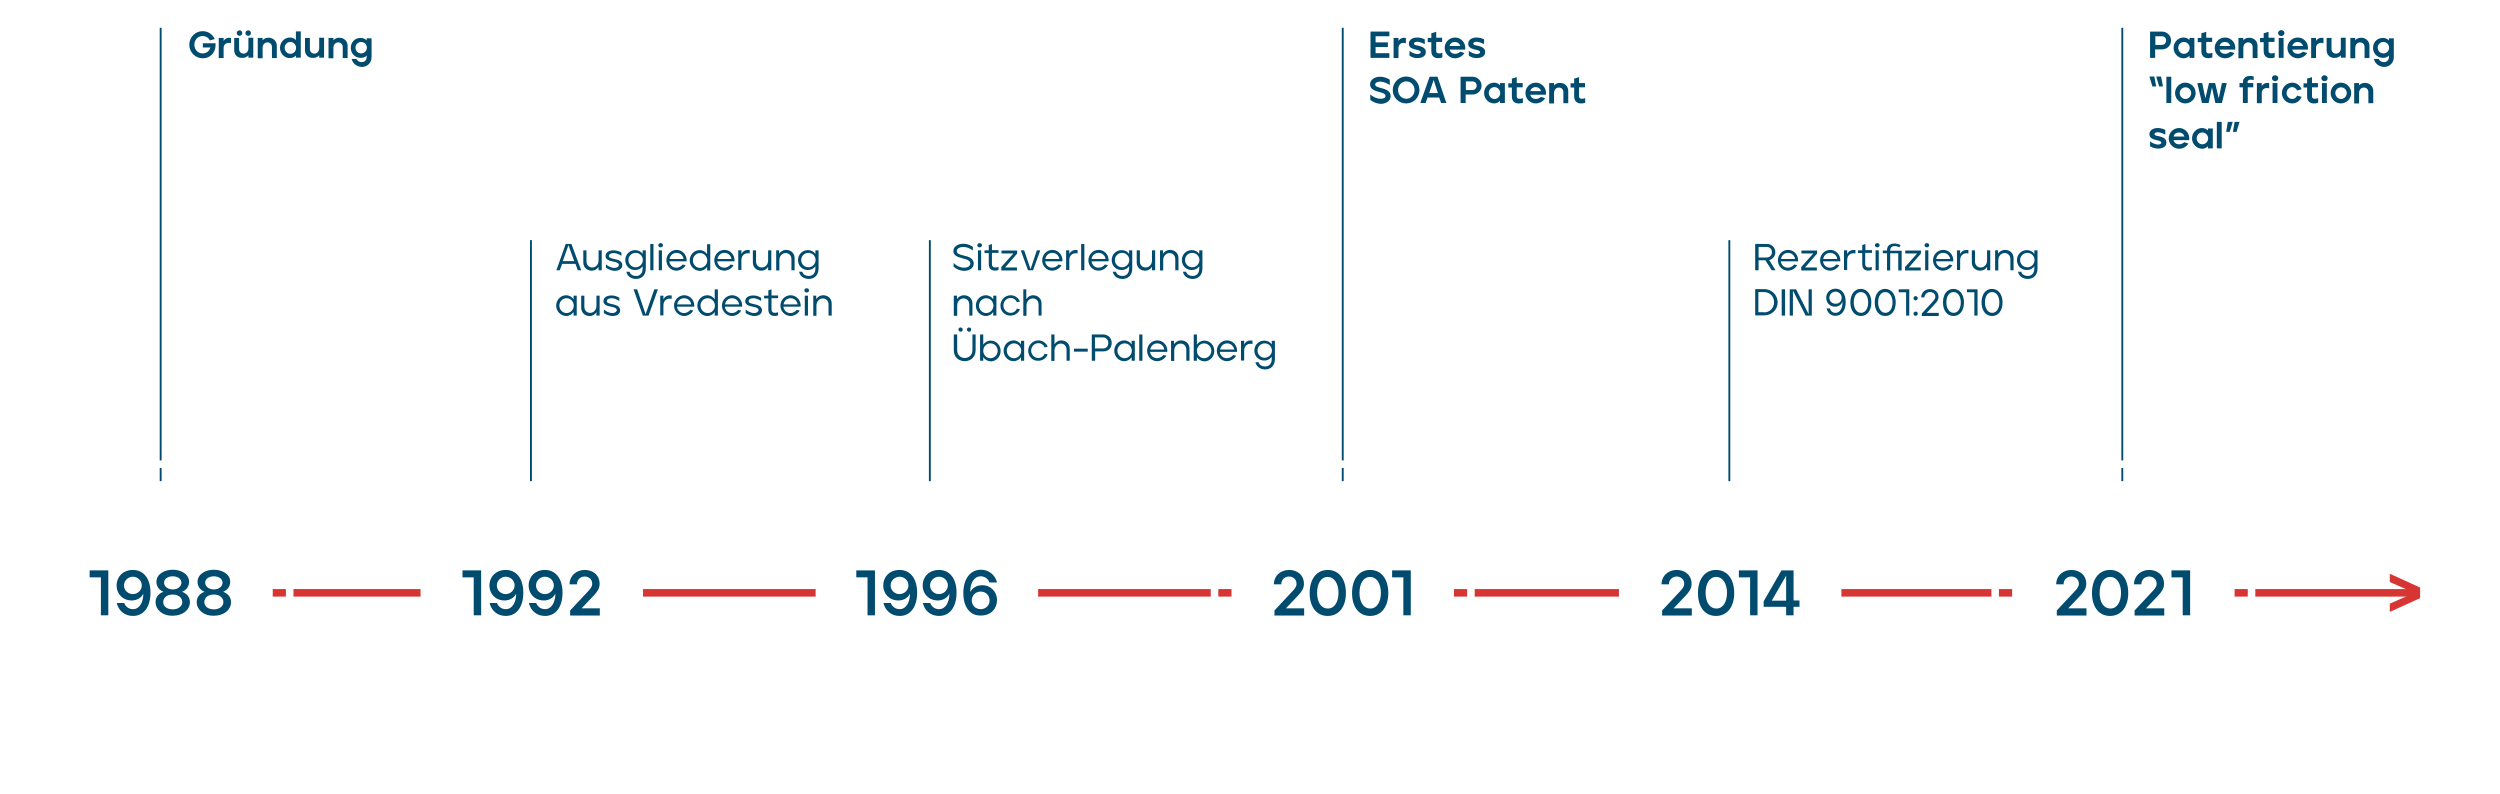 <svg xmlns="http://www.w3.org/2000/svg" xmlns:xlink="http://www.w3.org/1999/xlink" id="Ebene_1" viewBox="0 0 1179.5 374.4" style="enable-background:new 0 0 1179.5 374.4;"><style>.st0{fill:none;stroke:#D73534;stroke-width:3.556;}.st1{fill:#D73534;}.st2{fill:none;stroke:#004B6E;stroke-width:0.889;}.st3{enable-background:new ;}.st4{fill:#004B6E;}.st5{fill:#FFFFFF;}.st6{filter:url(#Adobe_OpacityMaskFilter);}.st7{mask:url(#SVGID_00000135670838287655278830000009315572720838340542_);}.st8{opacity:0.31;clip-path:url(#SVGID_00000062904760022911052860000013488699799906663830_);fill:#1D1D1B;enable-background:new ;}.st9{filter:url(#Adobe_OpacityMaskFilter_00000029013766981353667430000008419882917322820776_);}.st10{mask:url(#SVGID_00000082342770817003457350000008196662511461178533_);}.st11{opacity:0.31;clip-path:url(#SVGID_00000114040256721174735670000011672674295509043122_);fill:#1D1D1B;enable-background:new ;}.st12{filter:url(#Adobe_OpacityMaskFilter_00000023973674429823949940000000240098497043419580_);}.st13{mask:url(#SVGID_00000055684186532391116020000006601983849452482466_);}.st14{opacity:0.31;clip-path:url(#SVGID_00000004520231852040513930000007616151074896394394_);fill:#1D1D1B;enable-background:new ;}.st15{fill:none;stroke:#FFFFFF;stroke-width:3.556;}.st16{filter:url(#Adobe_OpacityMaskFilter_00000009575561642909864020000012175674673443780534_);}.st17{mask:url(#SVGID_00000090973654169718079020000016430399500099382415_);}.st18{opacity:0.31;clip-path:url(#SVGID_00000036953676850895625240000017359221769845402796_);fill:#1D1D1B;enable-background:new ;}.st19{filter:url(#Adobe_OpacityMaskFilter_00000028288330673127462540000006892356684938600857_);}.st20{mask:url(#SVGID_00000163061973764811603000000016665623359258319548_);}.st21{opacity:0.31;clip-path:url(#SVGID_00000078725283266228782750000013083118643290720701_);fill:#1D1D1B;enable-background:new ;}</style><g><line class="st0" x1="53" y1="279.7" x2="1139.4" y2="279.7"></line><polygon class="st1" points="1127.5,288.7 1141.8,282.2 1141.8,277.2 1127.5,270.7 1127.5,274.6 1139.1,279.7 1127.5,284.8"></polygon><line class="st2" x1="1001.3" y1="284.7" x2="1001.3" y2="13.1"></line><line class="st2" x1="815.9" y1="279.5" x2="815.9" y2="113.3"></line><line class="st2" x1="633.5" y1="279.5" x2="633.5" y2="13.1"></line><line class="st2" x1="75.8" y1="266.1" x2="75.8" y2="13.1"></line><line class="st2" x1="438.7" y1="297.9" x2="438.7" y2="113.3"></line><g class="st3"><path class="st4" d="M89.3 21.1c0-3.5 2.8-6.4 6.3-6.4 2.6.0 4.7 1.5 5.7 3.7L99 19.1c-.6-1.3-1.9-2.1-3.4-2.1-2.3.0-3.9 1.8-3.9 4.1s1.7 4.1 3.9 4.1c1.7.0 3.1-1 3.7-2.8h-3.6v-2h6v.9c0 3.6-2.6 6.2-6 6.2C92.1 27.5 89.3 24.6 89.3 21.1z"></path></g><g class="st3"><path class="st4" d="M103.2 17.9h2.3v1.4c.6-1 1.7-1.7 3.5-1.4v2.5c-1.8-.6-3.5.3-3.5 2.2v4.8h-2.3V17.9z"></path></g><g class="st3"><path class="st4" d="M110.5 23.7v-5.8h2.3v5.2c0 1.4 1 2.2 2.1 2.2 1.4.0 2.3-1.1 2.3-2.6v-4.9h2.3v9.4h-2.3v-1.1c-.6.7-1.5 1.2-2.8 1.2C112.4 27.5 110.5 26.1 110.5 23.7zm1.2-8.1c0-.7.6-1.3 1.3-1.3s1.3.6 1.3 1.3-.6 1.3-1.3 1.3S111.7 16.3 111.7 15.6zM115.8 15.6c0-.7.6-1.3 1.3-1.3s1.3.6 1.3 1.3-.6 1.3-1.3 1.3C116.3 16.9 115.8 16.3 115.8 15.6z"></path></g><g class="st3"><path class="st4" d="M121.6 17.9h2.3V19c.6-.7 1.5-1.2 2.8-1.2 2 0 3.9 1.4 3.9 3.8v5.8h-2.3v-5.2c0-1.4-1-2.2-2.1-2.2-1.4.0-2.3 1.1-2.3 2.6v4.9h-2.3V17.9z"></path></g><g class="st3"><path class="st4" d="M132.1 22.6c0-2.7 2.1-4.9 4.7-4.9 1.2.0 2.2.5 2.8 1.2v-4.1h2.3v12.4h-2.3v-1c-.7.7-1.6 1.2-2.8 1.2C134.2 27.5 132.1 25.2 132.1 22.6zM139.7 22.6c0-1.5-1.2-2.8-2.7-2.8-1.6.0-2.7 1.3-2.7 2.8s1.2 2.8 2.7 2.8C138.5 25.4 139.7 24.1 139.7 22.6z"></path></g><g class="st3"><path class="st4" d="M143.9 23.7v-5.8h2.3v5.2c0 1.4 1 2.2 2.1 2.2 1.4.0 2.3-1.1 2.3-2.6v-4.9h2.3v9.4h-2.3v-1.1c-.6.7-1.5 1.2-2.8 1.2C145.8 27.5 143.9 26.1 143.9 23.7z"></path></g><g class="st3"><path class="st4" d="M155 17.9h2.3V19c.6-.7 1.5-1.2 2.8-1.2 2 0 3.9 1.4 3.9 3.8v5.8h-2.3v-5.2c0-1.4-1-2.2-2.1-2.2-1.4.0-2.3 1.1-2.3 2.6v4.9H155V17.9z"></path></g><g class="st3"><path class="st4" d="M165.9 27.8h2.3c.4 1.1 1.5 1.5 2.4 1.5 1.4.0 2.4-.8 2.4-2.5v-.6c-.6.7-1.6 1.1-2.8 1.1-2.7.0-4.7-2.1-4.7-4.7.0-2.7 2-4.8 4.7-4.7 1.2.0 2.2.5 2.8 1.2v-1h2.3v8.8c0 2.9-2.1 4.7-4.7 4.7C168.6 31.4 166.5 30.3 165.9 27.8zM173.1 22.5c0-1.5-1.2-2.7-2.7-2.7s-2.7 1.2-2.7 2.7 1.2 2.7 2.7 2.7S173.1 24 173.1 22.5z"></path></g><line class="st2" x1="250.5" y1="297.9" x2="250.5" y2="113.3"></line><g><g><g><g><defs><rect id="SVGID_1_" x="189" y="217.7" width="137.8" height="137.8"></rect></defs><clipPath id="SVGID_00000116194402910476173870000001762870645467749773_"><use xlink:href="#SVGID_1_" style="overflow:visible;"></use></clipPath></g></g></g><path class="st5" d="M250.9 332c29 0 52.5-23.5 52.5-52.5S279.9 227 250.9 227s-52.5 23.5-52.5 52.5S221.9 332 250.9 332"></path></g><g class="st3"><path class="st4" d="M223.5 272.4h-5.3v-3.3h8.8v21.2h-3.5V272.4z"></path></g><g class="st3"><path class="st4" d="M231 284.5h3.5c.5 1.5 2 2.9 4.1 2.9 3.3.0 4.7-3.4 4.9-6.5.0-.4.0-.6.0-.8-.7 1.7-2.8 3.2-5.4 3.2-4.4.0-7.2-3.2-7.2-7.1s2.9-7.3 7.7-7.3c5 0 8.3 4 8.3 10.7s-3.1 11-8.3 11C234.7 290.6 231.8 288.1 231 284.5zM242.8 276.2c0-2.4-2-4.1-4.2-4.1s-4.2 1.8-4.2 4.1c0 2.4 2 4.1 4.2 4.1S242.8 278.5 242.8 276.2z"></path><path class="st4" d="M249.5 284.5h3.5c.5 1.5 2 2.9 4.1 2.9 3.3.0 4.7-3.4 4.9-6.5.0-.4.0-.6.0-.8-.7 1.7-2.8 3.2-5.4 3.2-4.4.0-7.2-3.2-7.2-7.1s2.9-7.3 7.7-7.3c5 0 8.3 4 8.3 10.7s-3.1 11-8.3 11C253.2 290.6 250.4 288.1 249.5 284.5zM261.3 276.2c0-2.4-2-4.1-4.2-4.1s-4.2 1.8-4.2 4.1c0 2.4 2 4.1 4.2 4.1S261.3 278.5 261.3 276.2z"></path></g><g class="st3"><path class="st4" d="M269.1 287.9l8.6-9.2c.8-.9 1.7-1.9 1.7-3.2.1-2-1.5-3.5-3.5-3.5-2.2.0-3.7 1.6-3.7 3.7h-3.5c.1-4.4 3.5-6.8 7.2-6.8 3.6.0 7 2.2 7 6.6.0 2-1 3.6-2.7 5.4l-5.8 6.1h8.6v3.4h-14v-2.5z"></path></g><g class="st3"><path class="st4" d="M266.9 115.1h2.7l4.6 12.4h-1.6l-1.1-3h-6.3l-1.1 3h-1.6L266.9 115.1zM270.9 123.2l-2.7-7.5-2.7 7.5H270.9z"></path></g><g class="st3"><path class="st4" d="M275.2 123.8v-5.7h1.5v5.2c0 1.9 1.3 2.9 2.7 2.9 1.7.0 3-1.4 3-3.3v-4.8h1.5v9.4h-1.5v-1.6c-.6 1-1.7 1.8-3.3 1.8C277.1 127.7 275.2 126.3 275.2 123.8z"></path></g><g class="st3"><path class="st4" d="M285.9 126.3v-1.6c.8.8 2.5 1.7 4 1.7 1.2.0 2.1-.6 2.1-1.4.0-.7-.8-1.3-2.7-1.6-2.3-.4-3.6-1.1-3.6-2.6.0-1.8 1.7-2.7 3.8-2.7 1.5.0 2.8.5 3.7 1.1v1.5c-1.4-.9-2.6-1.3-3.7-1.3-1.2.0-2.2.5-2.2 1.4s1.2 1.1 3 1.5c2.4.5 3.3 1.5 3.3 2.8.0 1.9-1.8 2.7-3.7 2.7C288.5 127.7 287 127.1 285.9 126.3z"></path></g><g class="st3"><path class="st4" d="M295.5 128.2h1.5c.4 1.5 1.9 2 3.1 2 1.5.0 3.1-.9 3.1-3.5v-1.1c-.7 1.1-2 1.8-3.5 1.8-2.7.0-4.7-2-4.7-4.7s2.1-4.7 4.7-4.7c1.5.0 2.8.7 3.5 1.8v-1.7h1.5v8.5c0 3.6-2.3 5-4.6 5C298.1 131.6 296 130.6 295.5 128.2zM303.3 122.7c0-1.9-1.5-3.4-3.4-3.4s-3.4 1.5-3.4 3.4c0 2 1.6 3.4 3.4 3.4C301.7 126.1 303.3 124.6 303.3 122.7z"></path><path class="st4" d="M306.8 115.1h1.5v12.4h-1.5V115.1z"></path></g><g class="st3"><path class="st4" d="M310.6 115.7c0-.6.5-1 1.1-1s1.1.4 1.1 1-.5 1-1.1 1C311 116.7 310.6 116.3 310.6 115.7zM310.8 118.1h1.5v9.4h-1.5V118.1z"></path></g><g class="st3"><path class="st4" d="M314.4 122.8c0-2.7 2.2-4.9 4.8-4.9 2.4.0 4.4 1.8 4.7 4.2.1.4.1.9.0 1.2h-8.1c.2 1.8 1.6 3 3.3 3 1.2.0 2.3-.6 3-1.5l1.4.3c-.8 1.5-2.6 2.6-4.4 2.6C316.5 127.7 314.4 125.5 314.4 122.8zM319.2 119.3c-1.8.0-3.1 1.3-3.3 2.9h6.6C322.3 120.6 321 119.3 319.2 119.3z"></path></g><g class="st3"><path class="st4" d="M325.4 122.9c0-2.7 2.1-4.9 4.7-4.9 1.5.0 2.8.8 3.5 1.9v-4.7h1.5v12.4h-1.5v-1.7c-.7 1.1-2 1.9-3.5 1.9C327.5 127.7 325.4 125.5 325.4 122.9zM333.7 122.9c0-1.9-1.5-3.5-3.4-3.5s-3.4 1.5-3.4 3.5c0 1.9 1.5 3.5 3.4 3.5C332.2 126.3 333.7 124.8 333.7 122.9z"></path></g><g class="st3"><path class="st4" d="M337 122.8c0-2.7 2.2-4.9 4.8-4.9 2.4.0 4.4 1.8 4.7 4.2.1.4.1.9.0 1.2h-8.1c.2 1.8 1.6 3 3.3 3 1.2.0 2.3-.6 3-1.5l1.4.3c-.8 1.5-2.6 2.6-4.4 2.6C339.1 127.7 337 125.5 337 122.8zM341.8 119.3c-1.8.0-3.1 1.3-3.3 2.9h6.6C344.9 120.6 343.6 119.3 341.8 119.3z"></path></g><g class="st3"><path class="st4" d="M348.3 118.1h1.5v1.8c.6-1.4 1.9-2.2 3.9-1.9v1.6c-2.1-.5-3.9.7-3.9 3.1v4.7h-1.5V118.1z"></path></g><g class="st3"><path class="st4" d="M355.2 123.8v-5.7h1.5v5.2c0 1.9 1.3 2.9 2.7 2.9 1.7.0 3-1.4 3-3.3v-4.8h1.5v9.4h-1.5v-1.6c-.6 1-1.7 1.8-3.3 1.8C357.1 127.7 355.2 126.3 355.2 123.8z"></path></g><g class="st3"><path class="st4" d="M366.1 118.1h1.5v1.6c.6-.9 1.7-1.8 3.3-1.8 2.1.0 4 1.4 4 3.9v5.7h-1.5v-5.2c0-1.9-1.3-2.9-2.7-2.9-1.7.0-3 1.4-3 3.4v4.8h-1.5v-9.5z"></path></g><g class="st3"><path class="st4" d="M377 128.2h1.5c.4 1.5 1.9 2 3.1 2 1.5.0 3.1-.9 3.1-3.5v-1.1c-.7 1.1-2 1.8-3.5 1.8-2.7.0-4.7-2-4.7-4.7s2.1-4.7 4.7-4.7c1.5.0 2.8.7 3.5 1.8v-1.7h1.5v8.5c0 3.6-2.3 5-4.6 5C379.6 131.6 377.5 130.6 377 128.2zM384.8 122.7c0-1.9-1.5-3.4-3.4-3.4s-3.4 1.5-3.4 3.4c0 2 1.6 3.4 3.4 3.4C383.2 126.1 384.8 124.6 384.8 122.7z"></path></g><g class="st3"><path class="st4" d="M262.4 144.2c0-2.7 2.1-4.9 4.7-4.9 1.5.0 2.8.8 3.5 1.9v-1.7h1.5v9.4h-1.5v-1.7c-.7 1.1-2 1.9-3.5 1.9C264.5 149 262.4 146.8 262.4 144.2zM270.7 144.2c0-1.9-1.5-3.5-3.4-3.5s-3.4 1.6-3.4 3.5 1.5 3.5 3.4 3.5S270.7 146.1 270.7 144.2z"></path></g><g class="st3"><path class="st4" d="M274.2 145.2v-5.7h1.5v5.2c0 1.9 1.3 2.9 2.7 2.9 1.7.0 3-1.4 3-3.3v-4.8h1.5v9.4h-1.5v-1.6c-.6 1-1.7 1.8-3.3 1.8C276.1 149.1 274.2 147.6 274.2 145.2z"></path></g><g class="st3"><path class="st4" d="M284.9 147.7V146c.8.8 2.5 1.7 4 1.7 1.2.0 2.1-.6 2.1-1.4.0-.7-.8-1.3-2.7-1.6-2.3-.4-3.6-1.1-3.6-2.6.0-1.8 1.7-2.7 3.8-2.7 1.5.0 2.8.5 3.7 1.1v1.5c-1.4-.9-2.6-1.3-3.7-1.3-1.2.0-2.2.5-2.2 1.4s1.2 1.1 3 1.5c2.4.5 3.3 1.5 3.3 2.8.0 1.9-1.8 2.7-3.7 2.7C287.5 149 286 148.5 284.9 147.7z"></path></g><g class="st3"><path class="st4" d="M298.9 136.5h1.7l4 11.8 4.1-11.8h1.7l-4.4 12.4h-2.7L298.9 136.5z"></path><path class="st4" d="M311.5 139.5h1.5v1.8c.6-1.4 1.9-2.2 3.9-1.9v1.6c-2.1-.5-3.9.7-3.9 3.1v4.7h-1.5V139.5z"></path></g><g class="st3"><path class="st4" d="M318 144.2c0-2.7 2.2-4.9 4.8-4.9 2.4.0 4.4 1.8 4.7 4.2.1.4.1.9.0 1.2h-8.1c.2 1.8 1.6 3 3.3 3 1.2.0 2.3-.6 3-1.5l1.4.3c-.8 1.5-2.6 2.6-4.4 2.6C320.1 149 318 146.8 318 144.2zM322.8 140.7c-1.8.0-3.1 1.3-3.3 2.9h6.6C325.9 142 324.6 140.7 322.8 140.7z"></path></g><g class="st3"><path class="st4" d="M329 144.2c0-2.7 2.1-4.9 4.7-4.9 1.5.0 2.8.8 3.5 1.9v-4.7h1.5v12.4h-1.5v-1.7c-.7 1.1-2 1.9-3.5 1.9C331.1 149.1 329 146.8 329 144.2zM337.3 144.2c0-1.9-1.5-3.5-3.4-3.5s-3.4 1.5-3.4 3.5c0 1.9 1.5 3.5 3.4 3.5S337.3 146.1 337.3 144.2z"></path></g><g class="st3"><path class="st4" d="M340.6 144.2c0-2.7 2.2-4.9 4.8-4.9 2.4.0 4.4 1.8 4.7 4.2.1.4.1.9.0 1.2H342c.2 1.8 1.6 3 3.3 3 1.2.0 2.3-.6 3-1.5l1.4.3c-.8 1.5-2.6 2.6-4.4 2.6C342.7 149 340.6 146.8 340.6 144.2zM345.4 140.7c-1.8.0-3.1 1.3-3.3 2.9h6.6C348.5 142 347.2 140.7 345.4 140.7z"></path></g><g class="st3"><path class="st4" d="M351.8 147.7V146c.8.8 2.5 1.7 4 1.7 1.2.0 2.1-.6 2.1-1.4.0-.7-.8-1.3-2.7-1.6-2.3-.4-3.6-1.1-3.6-2.6.0-1.8 1.7-2.7 3.8-2.7 1.5.0 2.8.5 3.7 1.1v1.5c-1.4-.9-2.6-1.3-3.7-1.3-1.2.0-2.2.5-2.2 1.4s1.2 1.1 3 1.5c2.4.5 3.3 1.5 3.3 2.8.0 1.9-1.8 2.7-3.7 2.7C354.4 149 352.9 148.5 351.8 147.7z"></path></g><g class="st3"><path class="st4" d="M362.5 146v-5.2h-2v-1.3h2V137l1.5-.5v2.9h3.1v1.3H364v5.2c0 1.5 1 2.1 3.1 1.4v1.5C364.3 149.6 362.5 148.6 362.5 146z"></path></g><g class="st3"><path class="st4" d="M368.2 144.2c0-2.7 2.2-4.9 4.8-4.9 2.4.0 4.4 1.8 4.7 4.2.1.4.1.9.0 1.2h-8.1c.2 1.8 1.6 3 3.3 3 1.2.0 2.3-.6 3-1.5l1.4.3c-.8 1.5-2.6 2.6-4.4 2.6C370.3 149 368.2 146.8 368.2 144.2zM373 140.7c-1.8.0-3.1 1.3-3.3 2.9h6.6C376.1 142 374.8 140.7 373 140.7z"></path></g><g class="st3"><path class="st4" d="M379.5 137c0-.6.5-1 1.1-1s1.1.4 1.1 1-.5 1-1.1 1C379.9 138 379.5 137.6 379.5 137zM379.7 139.5h1.5v9.4h-1.5V139.5z"></path></g><g class="st3"><path class="st4" d="M383.6 139.5h1.5v1.6c.6-.9 1.7-1.8 3.3-1.8 2.1.0 4 1.4 4 3.9v5.7h-1.5v-5.2c0-1.9-1.3-2.9-2.7-2.9-1.7.0-3 1.4-3 3.4v4.8h-1.5v-9.5z"></path></g><g><defs><filter id="Adobe_OpacityMaskFilter" x="375.4" y="217.7" width="137.8" height="137.8"></filter></defs><mask maskUnits="userSpaceOnUse" x="375.4" y="217.7" width="137.8" height="137.8" id="SVGID_00000135670838287655278830000009315572720838340542_"><g class="st6"><g><g><defs><rect id="SVGID_00000121274999744680773520000005104996728764390841_" x="363.9" y="208.1" width="161.3" height="151.7"></rect></defs><clipPath id="SVGID_00000103230940148643624100000013136980725303751867_"><use xlink:href="#SVGID_00000121274999744680773520000005104996728764390841_" style="overflow:visible;"></use></clipPath><g></g></g></g></g></mask><g class="st7"><g><g><defs><rect id="SVGID_00000073699336439157479050000015880203503060966307_" x="375.4" y="217.7" width="137.8" height="137.8"></rect></defs><clipPath id="SVGID_00000141456715725159981980000013603663108471297178_"><use xlink:href="#SVGID_00000073699336439157479050000015880203503060966307_" style="overflow:visible;"></use></clipPath><rect x="375.4" y="217.7" style="opacity:0.31;clip-path:url(#SVGID_00000141456715725159981980000013603663108471297178_);fill:#1D1D1B;enable-background:new ;" width="137.8" height="137.8"></rect></g></g></g><path class="st5" d="M437.3 332c29 0 52.5-23.5 52.5-52.5S466.3 227 437.3 227s-52.5 23.5-52.5 52.5S408.3 332 437.3 332"></path></g><g class="st3"><path class="st4" d="M409.4 272.4H404v-3.3h8.8v21.2h-3.5V272.4z"></path></g><g class="st3"><path class="st4" d="M416.8 284.5h3.5c.5 1.5 2 2.9 4.1 2.9 3.3.0 4.7-3.4 4.9-6.5.0-.4.0-.6.0-.8-.7 1.7-2.8 3.2-5.4 3.2-4.4.0-7.2-3.2-7.2-7.1s2.9-7.3 7.7-7.3c5 0 8.3 4 8.3 10.7s-3.1 11-8.3 11C420.5 290.6 417.7 288.1 416.8 284.5zM428.6 276.2c0-2.4-2-4.1-4.2-4.1s-4.2 1.8-4.2 4.1c0 2.4 2 4.1 4.2 4.1S428.6 278.5 428.6 276.2z"></path><path class="st4" d="M435.4 284.5h3.5c.5 1.5 2 2.9 4.1 2.9 3.3.0 4.7-3.4 4.9-6.5.0-.4.0-.6.0-.8-.7 1.7-2.8 3.2-5.4 3.2-4.4.0-7.2-3.2-7.2-7.1s2.9-7.3 7.7-7.3c5 0 8.3 4 8.3 10.7s-3.1 11-8.3 11C439.1 290.6 436.2 288.1 435.4 284.5zM447.2 276.2c0-2.4-2-4.1-4.2-4.1s-4.2 1.8-4.2 4.1c0 2.4 2 4.1 4.2 4.1S447.2 278.5 447.2 276.2z"></path></g><g class="st3"><path class="st4" d="M454.5 279.8c0-6.7 3.3-11 8.3-11 3.7.0 6.7 2.4 7.6 6h-3.6c-.5-1.5-2-2.9-4.1-2.9-3.2.0-4.9 3.4-4.9 6.6.0.4.0.8.0.8.8-1.7 2.8-3.2 5.6-3.2 4.2.0 7 3.3 7 7 0 3.9-2.7 7.3-7.6 7.3C457.9 290.6 454.5 286.7 454.5 279.8zm12.4 3.5c0-2.4-1.8-4.2-4.2-4.2s-4.2 1.8-4.2 4.2 1.8 4.1 4.2 4.1C465 287.4 466.9 285.7 466.9 283.3z"></path></g><g class="st3"><path class="st4" d="M449.9 125.8v-1.7c1.5 1.4 3.2 2.2 4.9 2.2 1.5.0 3-.6 3-2 0-1.1-1-1.8-3.6-2.4-2.9-.7-4.4-1.6-4.4-3.4.0-2.3 2.3-3.5 4.7-3.5 2.2.0 3.7.9 4.5 1.5v1.7c-1.2-1-2.9-1.7-4.5-1.7-1.5.0-3.1.7-3.1 2s1.7 1.7 3.8 2.2c3.2.7 4.1 2 4.2 3.6.0 2.4-2.3 3.5-4.6 3.5C452.8 127.7 451.2 127 449.9 125.8z"></path></g><g class="st3"><path class="st4" d="M461.1 115.7c0-.6.5-1 1.1-1s1.1.4 1.1 1-.5 1-1.1 1C461.5 116.7 461.1 116.3 461.1 115.7zM461.4 118.1h1.5v9.4h-1.5V118.1z"></path><path class="st4" d="M466.5 124.6v-5.2h-2v-1.3h2v-2.5l1.5-.5v2.9h3.1v1.3H468v5.2c0 1.5 1 2.1 3.1 1.4v1.5C468.2 128.2 466.5 127.2 466.5 124.6z"></path><path class="st4" d="M478.1 119.6h-5.6v-1.4h7.4v1.4l-5.7 6.6h5.6v1.4h-7.4V126L478.1 119.6z"></path></g><g class="st3"><path class="st4" d="M481.6 118.1h1.6l3 8.9 3-8.9h1.6l-3.4 9.4H485L481.6 118.1z"></path></g><g class="st3"><path class="st4" d="M491.7 122.8c0-2.7 2.2-4.9 4.8-4.9 2.4.0 4.4 1.8 4.7 4.2.1.4.1.9.0 1.2h-8.1c.2 1.8 1.6 3 3.3 3 1.2.0 2.3-.6 3-1.5l1.4.3c-.8 1.5-2.6 2.6-4.4 2.6C493.8 127.7 491.7 125.5 491.7 122.8zM496.5 119.3c-1.8.0-3.1 1.3-3.3 2.9h6.6C499.6 120.6 498.3 119.3 496.5 119.3z"></path></g><g class="st3"><path class="st4" d="M503 118.1h1.5v1.8c.6-1.4 1.9-2.2 3.9-1.9v1.6c-2.1-.5-3.9.7-3.9 3.1v4.7H503V118.1z"></path></g><g class="st3"><path class="st4" d="M510.1 115.1h1.5v12.4h-1.5V115.1z"></path></g><g class="st3"><path class="st4" d="M513.5 122.8c0-2.7 2.2-4.9 4.8-4.9 2.4.0 4.4 1.8 4.7 4.2.1.4.1.9.0 1.2h-8c.2 1.8 1.6 3 3.3 3 1.2.0 2.3-.6 3-1.5l1.4.3c-.8 1.5-2.6 2.6-4.4 2.6C515.6 127.7 513.5 125.5 513.5 122.8zM518.3 119.3c-1.8.0-3.1 1.3-3.3 2.9h6.6C521.4 120.6 520.1 119.3 518.3 119.3z"></path></g><g class="st3"><path class="st4" d="M525 128.2h1.5c.4 1.5 1.9 2 3.1 2 1.5.0 3.1-.9 3.1-3.5v-1.1c-.7 1.1-2 1.8-3.5 1.8-2.7.0-4.7-2-4.7-4.7s2.1-4.7 4.7-4.7c1.5.0 2.8.7 3.5 1.8v-1.7h1.5v8.5c0 3.6-2.3 5-4.6 5C527.6 131.6 525.5 130.6 525 128.2zM532.8 122.7c0-1.9-1.5-3.4-3.4-3.4s-3.4 1.5-3.4 3.4c0 2 1.6 3.4 3.4 3.4C531.2 126.1 532.8 124.6 532.8 122.7z"></path></g><g class="st3"><path class="st4" d="M536.3 123.8v-5.7h1.5v5.2c0 1.9 1.3 2.9 2.7 2.9 1.7.0 3-1.4 3-3.3v-4.8h1.5v9.4h-1.5v-1.6c-.6 1-1.7 1.8-3.3 1.8C538.2 127.7 536.3 126.3 536.3 123.8z"></path></g><g class="st3"><path class="st4" d="M547.2 118.1h1.5v1.6c.6-.9 1.7-1.8 3.3-1.8 2.1.0 4 1.4 4 3.9v5.7h-1.5v-5.2c0-1.9-1.3-2.9-2.7-2.9-1.7.0-3 1.4-3 3.4v4.8h-1.5v-9.5z"></path></g><g class="st3"><path class="st4" d="M558.1 128.2h1.5c.4 1.5 1.9 2 3.1 2 1.5.0 3.1-.9 3.1-3.5v-1.1c-.7 1.1-2 1.8-3.5 1.8-2.7.0-4.7-2-4.7-4.7s2.1-4.7 4.7-4.7c1.5.0 2.8.7 3.5 1.8v-1.7h1.5v8.5c0 3.6-2.3 5-4.6 5C560.7 131.6 558.6 130.6 558.1 128.2zM565.9 122.7c0-1.9-1.5-3.4-3.4-3.4s-3.4 1.5-3.4 3.4c0 2 1.6 3.4 3.4 3.4C564.3 126.1 565.9 124.6 565.9 122.7z"></path></g><g class="st3"><path class="st4" d="M450 139.5h1.5v1.6c.6-.9 1.7-1.8 3.3-1.8 2.1.0 4 1.4 4 3.9v5.7h-1.5v-5.2c0-1.9-1.3-2.9-2.7-2.9-1.7.0-3 1.4-3 3.4v4.8H450v-9.5z"></path></g><g class="st3"><path class="st4" d="M460.4 144.2c0-2.7 2.1-4.9 4.7-4.9 1.5.0 2.8.8 3.5 1.9v-1.7h1.5v9.4h-1.5v-1.7c-.7 1.1-2 1.9-3.5 1.9C462.5 149 460.4 146.8 460.4 144.2zM468.7 144.2c0-1.9-1.5-3.5-3.4-3.5s-3.4 1.6-3.4 3.5 1.5 3.5 3.4 3.5S468.7 146.1 468.7 144.2z"></path></g><g class="st3"><path class="st4" d="M472 144.2c0-2.7 2.2-4.9 4.8-4.9 2 0 3.7 1.2 4.4 3l-1.4.3c-.5-1.2-1.6-2-3-2-1.9.0-3.4 1.6-3.4 3.5s1.5 3.5 3.4 3.5c1.4.0 2.5-.8 3-2l1.4.3c-.7 1.8-2.4 3-4.4 3C474.1 149 472 146.8 472 144.2z"></path><path class="st4" d="M482.7 136.5h1.5v4.6c.6-.9 1.7-1.8 3.2-1.8 2.1.0 4 1.4 4 3.9v5.7H490v-5.2c0-1.9-1.3-2.9-2.7-2.9-1.7.0-3 1.4-3 3.4v4.8h-1.5V136.5z"></path></g><g class="st3"><path class="st4" d="M450 165.2v-7.4h1.6v7.4c0 2.5 1.8 3.7 3.6 3.7 1.7.0 3.6-1.2 3.6-3.7v-7.4h1.5v7.4c0 3.3-2.4 5.2-5.1 5.2C452.4 170.4 450 168.6 450 165.2zM452.2 155.5c0-.6.4-1 1-1s1 .4 1 1-.4 1-1 1c-.6.0-1-.5-1-1zm4 0c0-.6.4-1 1-1s1 .4 1 1-.4 1-1 1-1-.5-1-1z"></path></g><g class="st3"><path class="st4" d="M463.9 168.5v1.7h-1.5v-12.4h1.5v4.8c.7-1.1 2-1.9 3.5-1.9 2.7.0 4.7 2.2 4.7 4.9.0 2.6-2 4.9-4.7 4.9C465.9 170.4 464.6 169.6 463.9 168.5zM470.7 165.5c0-1.9-1.5-3.5-3.4-3.5s-3.4 1.6-3.4 3.5 1.5 3.5 3.4 3.5S470.7 167.4 470.7 165.5z"></path></g><g class="st3"><path class="st4" d="M473.5 165.5c0-2.7 2.1-4.9 4.7-4.9 1.5.0 2.8.8 3.5 1.9v-1.7h1.5v9.4h-1.5v-1.7c-.7 1.1-2 1.9-3.5 1.9C475.6 170.4 473.5 168.2 473.5 165.5zM481.8 165.5c0-1.9-1.5-3.5-3.4-3.5s-3.4 1.6-3.4 3.5 1.5 3.5 3.4 3.5S481.8 167.4 481.8 165.5z"></path></g><g class="st3"><path class="st4" d="M485.1 165.5c0-2.7 2.2-4.9 4.8-4.9 2 0 3.7 1.2 4.4 3l-1.4.3c-.5-1.2-1.6-2-3-2-1.9.0-3.4 1.6-3.4 3.5s1.5 3.5 3.4 3.5c1.4.0 2.5-.8 3-2l1.4.3c-.7 1.8-2.4 3-4.4 3C487.2 170.4 485.1 168.1 485.1 165.5z"></path></g><g class="st3"><path class="st4" d="M496 157.8h1.5v4.6c.6-.9 1.7-1.8 3.2-1.8 2.1.0 4 1.4 4 3.9v5.7h-1.5V165c0-1.9-1.3-2.9-2.7-2.9-1.7.0-3 1.4-3 3.4v4.8H496V157.8z"></path></g><g class="st3"><path class="st4" d="M506.7 164.5h6.5v1.4h-6.5V164.5z"></path></g><g class="st3"><path class="st4" d="M515.1 157.8h5.4c2.4.0 4 1.8 4 4 0 2.3-1.5 4-4 4h-3.8v4.4h-1.6V157.8zM520.4 164.4c1.7.0 2.5-1.2 2.5-2.6s-.9-2.6-2.5-2.6h-3.8v5.2H520.4z"></path></g><g class="st3"><path class="st4" d="M525.7 165.5c0-2.7 2.1-4.9 4.7-4.9 1.5.0 2.8.8 3.5 1.9v-1.7h1.5v9.4h-1.5v-1.7c-.7 1.1-2 1.9-3.5 1.9C527.8 170.4 525.7 168.2 525.7 165.5zM534 165.5c0-1.9-1.5-3.5-3.4-3.5s-3.4 1.6-3.4 3.5 1.5 3.5 3.4 3.5C532.4 169 534 167.4 534 165.5z"></path><path class="st4" d="M537.5 157.8h1.5v12.4h-1.5V157.8z"></path></g><g class="st3"><path class="st4" d="M541.2 165.5c0-2.7 2.2-4.9 4.8-4.9 2.4.0 4.4 1.8 4.7 4.2.1.4.1.9.0 1.2h-8.1c.2 1.8 1.6 3 3.3 3 1.2.0 2.3-.6 3-1.5l1.4.3c-.8 1.5-2.6 2.6-4.4 2.6C543.3 170.4 541.2 168.2 541.2 165.5zM546 162c-1.8.0-3.1 1.3-3.3 2.9h6.6C549.1 163.3 547.8 162 546 162z"></path></g><g class="st3"><path class="st4" d="M552.4 160.8h1.5v1.6c.6-.9 1.7-1.8 3.3-1.8 2.1.0 4 1.4 4 3.9v5.7h-1.5V165c0-1.9-1.3-2.9-2.7-2.9-1.7.0-3 1.4-3 3.4v4.8h-1.5v-9.5z"></path></g><g class="st3"><path class="st4" d="M564.7 168.5v1.7h-1.5v-12.4h1.5v4.8c.7-1.1 2-1.9 3.5-1.9 2.7.0 4.7 2.2 4.7 4.9.0 2.6-2 4.9-4.7 4.9C566.6 170.4 565.4 169.6 564.7 168.5zM571.5 165.5c0-1.9-1.5-3.5-3.4-3.5s-3.4 1.6-3.4 3.5 1.5 3.5 3.4 3.5S571.5 167.4 571.5 165.5z"></path><path class="st4" d="M574.1 165.5c0-2.7 2.2-4.9 4.8-4.9 2.4.0 4.4 1.8 4.7 4.2.1.4.1.9.0 1.2h-8.1c.2 1.8 1.6 3 3.3 3 1.2.0 2.3-.6 3-1.5l1.4.3c-.8 1.5-2.6 2.6-4.4 2.6C576.3 170.4 574.1 168.2 574.1 165.5zM579 162c-1.8.0-3.1 1.3-3.3 2.9h6.6C582 163.3 580.7 162 579 162z"></path></g><g class="st3"><path class="st4" d="M585.5 160.8h1.5v1.8c.6-1.4 1.9-2.2 3.9-1.9v1.6c-2.1-.5-3.9.7-3.9 3.1v4.7h-1.5V160.8z"></path></g><g class="st3"><path class="st4" d="M592.3 170.9h1.5c.4 1.5 1.9 2 3.1 2 1.5.0 3.1-.9 3.1-3.5v-1.1c-.7 1.1-2 1.8-3.5 1.8-2.7.0-4.7-2-4.7-4.7s2.1-4.7 4.7-4.7c1.5.0 2.8.7 3.5 1.8v-1.7h1.5v8.5c0 3.6-2.3 5-4.6 5C594.9 174.3 592.8 173.2 592.3 170.9zM600.1 165.4c0-1.9-1.5-3.4-3.4-3.4s-3.4 1.5-3.4 3.4c0 2 1.6 3.4 3.4 3.4C598.5 168.7 600.1 167.3 600.1 165.4z"></path></g><g class="st3"><path class="st4" d="M646.6 14.9h8.9v2.2H649V20h5.8v2.2H649v2.9h6.5v2.2h-8.9V14.9z"></path></g><g class="st3"><path class="st4" d="M657.5 17.9h2.3v1.4c.6-1 1.7-1.7 3.5-1.4v2.5c-1.8-.6-3.5.3-3.5 2.2v4.8h-2.3V17.9z"></path></g><g class="st3"><path class="st4" d="M665 26.3V24c.7.6 2.4 1.5 3.8 1.5.7.0 1.5-.3 1.5-.9s-.8-.9-2.3-1.2c-2.2-.5-3.3-1.2-3.3-2.8.0-1.8 1.7-2.9 3.9-2.9 1.4.0 2.7.4 3.6.9v2.2c-1.8-.9-2.9-1.1-3.6-1.1-1 0-1.5.4-1.5.9.0.7 1.2.8 2.6 1.1 2.2.6 3 1.5 3 2.9.0 2.1-2.1 2.8-3.9 2.8C667.6 27.5 666.3 27.1 665 26.3z"></path></g><g class="st3"><path class="st4" d="M675.3 24.2v-4.3h-1.7v-2h1.7v-2.2l2.3-.7v2.8h2.8v2h-2.8v4.3c0 .9.9 1.5 2.9.8v2.2C677.6 28.1 675.3 27 675.3 24.2z"></path></g><g class="st3"><path class="st4" d="M681.6 22.6c0-2.7 2.2-4.9 4.9-4.9 2.3.0 4.3 1.7 4.7 3.9.1.6.2 1.2.0 1.8h-7.3c.3 1.3 1.3 2 2.6 2 .9.0 1.8-.4 2.4-1l2 .6c-.8 1.5-2.7 2.5-4.4 2.5C683.7 27.5 681.6 25.2 681.6 22.6zM686.4 19.8c-1.4.0-2.3.9-2.5 1.9h5.1C688.7 20.7 687.8 19.8 686.4 19.8z"></path></g><g class="st3"><path class="st4" d="M693 26.3V24c.7.6 2.4 1.5 3.8 1.5.7.0 1.5-.3 1.5-.9s-.8-.9-2.3-1.2c-2.2-.5-3.3-1.2-3.3-2.8.0-1.8 1.7-2.9 3.9-2.9 1.4.0 2.7.4 3.6.9v2.2c-1.8-.9-2.9-1.1-3.6-1.1-1 0-1.5.4-1.5.9.0.7 1.2.8 2.6 1.1 2.2.6 3 1.5 3 2.9.0 2.1-2.1 2.8-3.9 2.8C695.6 27.5 694.3 27.1 693 26.3z"></path></g><g class="st3"><path class="st4" d="M646.5 47.1v-2.5c1.6 1.3 3.2 2 4.9 2 1.2.0 2.3-.4 2.3-1.3.0-.8-.7-1.4-3.3-2-2.8-.7-4-1.8-4-3.5.0-2.2 2.2-3.6 4.7-3.6 2.2.0 3.8.9 4.6 1.4v2.5c-1.4-.9-3.1-1.6-4.6-1.6-1.2.0-2.3.5-2.3 1.4.0 1 1.6 1.3 3.4 1.8 3.2.8 3.9 2.3 3.9 3.7.0 2.4-2.4 3.6-4.8 3.6C649.5 48.8 647.9 48.3 646.5 47.1z"></path></g><g class="st3"><path class="st4" d="M657.1 42.5c0-3.5 2.8-6.4 6.3-6.4s6.3 2.8 6.3 6.4c0 3.5-2.8 6.3-6.3 6.3S657.1 46 657.1 42.5zm10.3.0c0-2.3-1.7-4.1-3.9-4.1-2.3.0-3.9 1.9-3.9 4.1.0 2.3 1.7 4.1 3.9 4.1S667.4 44.7 667.4 42.5z"></path></g><g class="st3"><path class="st4" d="M674.5 36.2h3.7l4.2 12.4h-2.5L679 46h-5.5l-.9 2.6h-2.5L674.5 36.2zM678.4 43.9l-2-6.2-2.1 6.2H678.4z"></path></g><g class="st3"><path class="st4" d="M689.1 36.2h5.6c2.5.0 4.3 2 4.3 4.2.0 2.3-1.8 4.2-4.3 4.2h-3.2v4h-2.4V36.2zm5.5 6.3c1.3.0 2.1-1 2.1-2.1s-.8-2-2.1-2h-3v4.1h3z"></path></g><g class="st3"><path class="st4" d="M700.2 43.9c0-2.7 2.1-4.9 4.7-4.9 1.2.0 2.2.5 2.8 1.2v-1h2.3v9.4h-2.3v-1c-.7.7-1.6 1.2-2.8 1.2C702.3 48.8 700.2 46.6 700.2 43.9zM707.8 43.9c0-1.5-1.2-2.8-2.7-2.8-1.6.0-2.7 1.3-2.7 2.8s1.2 2.8 2.7 2.8C706.6 46.7 707.8 45.4 707.8 43.9z"></path></g><g class="st3"><path class="st4" d="M713.3 45.6v-4.3h-1.7v-2h1.7v-2.2l2.3-.7v2.8h2.8v2h-2.8v4.3c0 .9.9 1.5 2.9.8v2.2C715.6 49.4 713.3 48.4 713.3 45.6z"></path></g><g class="st3"><path class="st4" d="M719.7 43.9c0-2.7 2.2-4.9 4.9-4.9 2.3.0 4.3 1.7 4.7 3.9.1.6.2 1.2.0 1.8H722c.3 1.3 1.3 2 2.6 2 .9.0 1.8-.4 2.4-1l2 .6c-.8 1.5-2.7 2.5-4.4 2.5C721.8 48.8 719.7 46.6 719.7 43.9zM724.5 41.1c-1.4.0-2.3.9-2.5 1.9h5.1C726.8 42 725.9 41.1 724.5 41.1z"></path></g><g class="st3"><path class="st4" d="M730.9 39.2h2.3v1.1c.6-.7 1.5-1.2 2.8-1.2 2 0 3.9 1.4 3.9 3.8v5.8h-2.3v-5.2c0-1.4-1-2.2-2.1-2.2-1.4.0-2.3 1.1-2.3 2.6v4.9h-2.3V39.2z"></path></g><g class="st3"><path class="st4" d="M742.7 45.6v-4.3H741v-2h1.7v-2.2l2.3-.7v2.8h2.8v2H745v4.3c0 .9.9 1.5 2.9.8v2.2C745 49.4 742.7 48.4 742.7 45.6z"></path></g><g><defs><filter id="Adobe_OpacityMaskFilter_00000012451630813535233220000011672905120331881118_" x="754.4" y="217.7" width="137.8" height="137.8"></filter></defs><mask maskUnits="userSpaceOnUse" x="754.4" y="217.7" width="137.8" height="137.8" id="SVGID_00000082342770817003457350000008196662511461178533_"><g style="filter:url(#Adobe_OpacityMaskFilter_00000012451630813535233220000011672905120331881118_);"><g><g><defs><rect id="SVGID_00000026841921141990678560000009710954955095785093_" x="742.9" y="208.1" width="161.3" height="151.7"></rect></defs><clipPath id="SVGID_00000043450097465792786260000000583878343281759382_"><use xlink:href="#SVGID_00000026841921141990678560000009710954955095785093_" style="overflow:visible;"></use></clipPath><g></g></g></g></g></mask><g class="st10"><g><g><defs><rect id="SVGID_00000052090067364564764500000004941522379920709296_" x="754.4" y="217.7" width="137.8" height="137.8"></rect></defs><clipPath id="SVGID_00000095337377177074108660000010218241914682047657_"><use xlink:href="#SVGID_00000052090067364564764500000004941522379920709296_" style="overflow:visible;"></use></clipPath><rect x="754.4" y="217.7" style="opacity:0.31;clip-path:url(#SVGID_00000095337377177074108660000010218241914682047657_);fill:#1D1D1B;enable-background:new ;" width="137.8" height="137.8"></rect></g></g></g><path class="st5" d="M816.3 332c29 0 52.5-23.5 52.5-52.5S845.3 227 816.3 227s-52.5 23.5-52.5 52.5S787.3 332 816.3 332"></path></g><g class="st3"><path class="st4" d="M784.3 287.9l8.6-9.2c.8-.9 1.7-1.9 1.7-3.2.1-2-1.5-3.5-3.5-3.5-2.2.0-3.7 1.6-3.7 3.7h-3.5c.1-4.4 3.5-6.8 7.2-6.8 3.6.0 7 2.2 7 6.6.0 2-1 3.6-2.7 5.4l-5.8 6.1h8.6v3.4h-14v-2.5z"></path></g><g class="st3"><path class="st4" d="M801.1 279.8c0-6.6 3.3-10.9 8.5-10.9 5.4.0 8.6 4.4 8.6 10.9s-3.3 10.8-8.6 10.8S801.1 286.3 801.1 279.8zM814.8 279.7c0-4.4-2-7.5-5.1-7.5-3.2.0-5 3.2-5 7.5.0 4.5 2 7.4 5 7.4C812.9 287.2 814.8 284 814.8 279.7z"></path></g><g class="st3"><path class="st4" d="M825.7 272.4h-5.3v-3.3h8.8v21.2h-3.5V272.4z"></path></g><g class="st3"><path class="st4" d="M832.1 286.3v-2.6l8.4-14.6h5.7v14.2h2.8v3h-2.8v4h-3.5v-4H832.1zm10.6-14.7-6.8 11.8h6.8V271.6z"></path></g><g class="st3"><path class="st4" d="M828.2 115.1h5.4c2.4.0 4 1.8 4 3.9.0 1.9-1.3 3.3-2.9 3.7l3 4.8h-1.8l-3-4.7h-3.2v4.7h-1.6V115.1zM833.4 121.5c1.5.0 2.6-1 2.6-2.5.0-1.4-.9-2.5-2.5-2.5h-3.8v5H833.4z"></path></g><g class="st3"><path class="st4" d="M838.8 122.8c0-2.7 2.2-4.9 4.8-4.9 2.4.0 4.4 1.8 4.7 4.2.1.4.1.9.0 1.2h-8.1c.2 1.8 1.6 3 3.3 3 1.2.0 2.3-.6 3-1.5l1.4.3c-.8 1.5-2.6 2.6-4.4 2.6C840.9 127.7 838.8 125.5 838.8 122.8zM843.6 119.3c-1.8.0-3.1 1.3-3.3 2.9h6.6C846.7 120.6 845.4 119.3 843.6 119.3z"></path></g><g class="st3"><path class="st4" d="M855.5 119.6h-5.6v-1.4h7.4v1.4l-5.7 6.6h5.6v1.4h-7.4V126L855.5 119.6z"></path></g><g class="st3"><path class="st4" d="M858.7 122.8c0-2.7 2.2-4.9 4.8-4.9 2.4.0 4.4 1.8 4.7 4.2.1.4.1.9.0 1.2h-8.1c.2 1.8 1.6 3 3.3 3 1.2.0 2.3-.6 3-1.5l1.4.3c-.8 1.5-2.6 2.6-4.4 2.6C860.8 127.7 858.7 125.5 858.7 122.8zM863.5 119.3c-1.8.0-3.1 1.3-3.3 2.9h6.6C866.6 120.6 865.3 119.3 863.5 119.3z"></path></g><g class="st3"><path class="st4" d="M870 118.1h1.5v1.8c.6-1.4 1.9-2.2 3.9-1.9v1.6c-2.1-.5-3.9.7-3.9 3.1v4.7H870V118.1z"></path></g><g class="st3"><path class="st4" d="M878.6 124.6v-5.2h-2v-1.3h2v-2.5l1.5-.5v2.9h3.1v1.3H880v5.2c0 1.5 1 2.1 3.1 1.4v1.5C880.3 128.2 878.6 127.2 878.6 124.6z"></path><path class="st4" d="M884.6 115.7c0-.6.5-1 1.1-1s1.1.4 1.1 1-.5 1-1.1 1S884.6 116.3 884.6 115.7zM884.9 118.1h1.5v9.4h-1.5V118.1z"></path></g><g class="st3"><path class="st4" d="M897.1 127.6h-1.5v-8.1h-3.8v8.1h-1.5v-8.1h-2v-1.3h2v-.3c0-2.9 3.3-3.8 6.4-2.3l-.6 1.1c-2.3-1.2-4.3-.5-4.3 1.3v.3h5.4v9.3z"></path></g><g class="st3"><path class="st4" d="M904.5 119.6h-5.6v-1.4h7.4v1.4l-5.7 6.6h5.6v1.4h-7.4V126L904.5 119.6z"></path><path class="st4" d="M908 115.7c0-.6.5-1 1.1-1s1.1.4 1.1 1-.5 1-1.1 1S908 116.3 908 115.7zM908.3 118.1h1.5v9.4h-1.5V118.1z"></path></g><g class="st3"><path class="st4" d="M912 122.8c0-2.7 2.2-4.9 4.8-4.9 2.4.0 4.4 1.8 4.7 4.2.1.4.1.9.0 1.2h-8.1c.2 1.8 1.6 3 3.3 3 1.2.0 2.3-.6 3-1.5l1.4.3c-.8 1.5-2.6 2.6-4.4 2.6C914.1 127.7 912 125.5 912 122.8zM916.8 119.3c-1.8.0-3.1 1.3-3.3 2.9h6.6C919.9 120.6 918.6 119.3 916.8 119.3z"></path></g><g class="st3"><path class="st4" d="M923.3 118.1h1.5v1.8c.6-1.4 1.9-2.2 3.9-1.9v1.6c-2.1-.5-3.9.7-3.9 3.1v4.7h-1.5V118.1z"></path></g><g class="st3"><path class="st4" d="M930.3 123.8v-5.7h1.5v5.2c0 1.9 1.3 2.9 2.7 2.9 1.7.0 3-1.4 3-3.3v-4.8h1.5v9.4h-1.5v-1.6c-.6 1-1.7 1.8-3.3 1.8C932.2 127.7 930.3 126.3 930.3 123.8z"></path></g><g class="st3"><path class="st4" d="M941.2 118.1h1.5v1.6c.6-.9 1.7-1.8 3.3-1.8 2.1.0 4 1.4 4 3.9v5.7h-1.5v-5.2c0-1.9-1.3-2.9-2.7-2.9-1.7.0-3 1.4-3 3.4v4.8h-1.5v-9.5z"></path></g><g class="st3"><path class="st4" d="M952.1 128.2h1.5c.4 1.5 1.9 2 3.1 2 1.5.0 3.1-.9 3.1-3.5v-1.1c-.7 1.1-2 1.8-3.5 1.8-2.7.0-4.7-2-4.7-4.7s2.1-4.7 4.7-4.7c1.5.0 2.8.7 3.5 1.8v-1.7h1.5v8.5c0 3.6-2.3 5-4.6 5C954.7 131.6 952.6 130.6 952.1 128.2zM959.9 122.7c0-1.9-1.5-3.4-3.4-3.4s-3.4 1.5-3.4 3.4c0 2 1.6 3.4 3.4 3.4C958.4 126.1 959.9 124.6 959.9 122.7z"></path></g><g class="st3"><path class="st4" d="M828.1 136.4h4.2c3.6.0 6.3 2.7 6.4 6.2.0 3.5-2.8 6.2-6.4 6.2h-4.2V136.4zM832.2 147.4c2.8.0 4.8-2.1 4.8-4.8.0-2.8-2-4.8-4.8-4.8h-2.6v9.5H832.2z"></path></g><g class="st3"><path class="st4" d="M840.6 136.5h1.6v12.4h-1.6V136.5z"></path><path class="st4" d="M844.4 136.5h3l5.9 11.7v-11.7h1.5v12.4h-2.9l-6-11.8v11.8h-1.5V136.5z"></path><path class="st4" d="M861.8 145.5h1.5c.3 1.1 1.2 2.1 2.7 2.1 2.2.0 3.2-2.3 3.3-4.6.0-.3.0-.6.0-.8-.4 1.4-1.7 2.5-3.5 2.5-2.5.0-4.2-1.9-4.2-4.2.0-2.3 1.8-4.3 4.4-4.3 2.9.0 4.8 2.3 4.8 6.3.0 3.9-1.8 6.5-4.8 6.5C863.7 149 862.2 147.5 861.8 145.5zM868.9 140.5c0-1.6-1.3-2.9-2.9-2.9s-2.9 1.3-2.9 2.9 1.3 2.8 2.9 2.8C867.6 143.4 868.9 142.2 868.9 140.5z"></path></g><g class="st3"><path class="st4" d="M873 142.7c0-3.8 1.9-6.4 4.9-6.4s5 2.6 5 6.4-1.9 6.4-5 6.4C874.9 149 873 146.5 873 142.7zM881.4 142.7c0-2.8-1.3-4.9-3.4-4.9-2.2.0-3.4 2.1-3.4 4.9s1.4 4.9 3.4 4.9C880.1 147.6 881.4 145.5 881.4 142.7z"></path></g><g class="st3"><path class="st4" d="M884.5 142.7c0-3.8 1.9-6.4 4.9-6.4s5 2.6 5 6.4-1.9 6.4-5 6.4C886.4 149 884.5 146.5 884.5 142.7zM892.9 142.7c0-2.8-1.3-4.9-3.4-4.9-2.2.0-3.4 2.1-3.4 4.9s1.4 4.9 3.4 4.9C891.6 147.6 892.9 145.5 892.9 142.7z"></path></g><g class="st3"><path class="st4" d="M899.3 137.9h-3.5v-1.4h5v12.4h-1.5v-11z"></path></g><g class="st3"><path class="st4" d="M902.8 140.7c0-.6.5-1 1-1 .6.0 1 .5 1 1 0 .6-.5 1-1 1C903.2 141.8 902.8 141.3 902.8 140.7zM902.8 148c0-.6.5-1 1-1 .6.0 1 .5 1 1 0 .6-.5 1-1 1C903.2 149 902.8 148.6 902.8 148z"></path><path class="st4" d="M906.7 147.9l5.1-5.5c.6-.7 1.2-1.4 1.3-2.3.0-1.4-1-2.3-2.5-2.3s-2.5 1.1-2.7 2.5h-1.5c.1-2.5 2-3.9 4.2-3.9 2 0 4 1.2 4 3.7.0 1.2-.6 2.1-1.7 3.3l-3.9 4.2h5.7v1.5h-8V147.9z"></path></g><g class="st3"><path class="st4" d="M916.7 142.7c0-3.8 1.9-6.4 4.9-6.4s5 2.6 5 6.4-1.9 6.4-5 6.4C918.6 149 916.7 146.5 916.7 142.7zM925.1 142.7c0-2.8-1.3-4.9-3.4-4.9-2.2.0-3.4 2.1-3.4 4.9s1.4 4.9 3.4 4.9C923.8 147.6 925.1 145.5 925.1 142.7z"></path></g><g class="st3"><path class="st4" d="M931.5 137.9H928v-1.4h5v12.4h-1.5v-11z"></path></g><g class="st3"><path class="st4" d="M934.9 142.7c0-3.8 1.9-6.4 4.9-6.4s5 2.6 5 6.4-1.9 6.4-5 6.4C936.8 149 934.9 146.5 934.9 142.7zM943.3 142.7c0-2.8-1.3-4.9-3.4-4.9-2.2.0-3.4 2.1-3.4 4.9s1.4 4.9 3.4 4.9C942 147.6 943.3 145.5 943.3 142.7z"></path></g><g class="st3"><path class="st4" d="M1014.4 14.9h5.6c2.5.0 4.3 2 4.3 4.2.0 2.3-1.8 4.2-4.3 4.2h-3.2v4h-2.4V14.9zm5.5 6.3c1.3.0 2.1-1 2.1-2.1s-.8-2-2.1-2h-3v4.1h3z"></path></g><g class="st3"><path class="st4" d="M1025.5 22.6c0-2.7 2.1-4.9 4.7-4.9 1.2.0 2.2.5 2.8 1.2v-1h2.3v9.4h-2.3v-1c-.7.7-1.6 1.2-2.8 1.2C1027.6 27.5 1025.5 25.2 1025.5 22.6zM1033.1 22.6c0-1.5-1.2-2.8-2.7-2.8-1.6.0-2.7 1.3-2.7 2.8s1.2 2.8 2.7 2.8C1031.9 25.4 1033.1 24.1 1033.1 22.6z"></path></g><g class="st3"><path class="st4" d="M1038.6 24.2v-4.3h-1.7v-2h1.7v-2.2l2.3-.7v2.8h2.8v2h-2.8v4.3c0 .9.9 1.5 2.9.8v2.2C1040.9 28.1 1038.6 27 1038.6 24.2z"></path></g><g class="st3"><path class="st4" d="M1044.9 22.6c0-2.7 2.2-4.9 4.9-4.9 2.3.0 4.3 1.7 4.7 3.9.1.6.2 1.2.0 1.8h-7.3c.3 1.3 1.3 2 2.6 2 .9.0 1.8-.4 2.4-1l2 .6c-.8 1.5-2.7 2.5-4.4 2.5C1047 27.5 1044.9 25.2 1044.9 22.6zM1049.7 19.8c-1.4.0-2.3.9-2.5 1.9h5.1C1052 20.7 1051.1 19.8 1049.7 19.8z"></path></g><g class="st3"><path class="st4" d="M1056.1 17.9h2.3V19c.6-.7 1.5-1.2 2.8-1.2 2 0 3.9 1.4 3.9 3.8v5.8h-2.3v-5.2c0-1.4-1-2.2-2.1-2.2-1.4.0-2.3 1.1-2.3 2.6v4.9h-2.3V17.9z"></path></g><g class="st3"><path class="st4" d="M1068 24.2v-4.3h-1.7v-2h1.7v-2.2l2.3-.7v2.8h2.8v2h-2.8v4.3c0 .9.9 1.5 2.9.8v2.2C1070.3 28.1 1068 27 1068 24.2z"></path></g><g class="st3"><path class="st4" d="M1074.8 15.6c0-.8.7-1.4 1.5-1.4s1.5.6 1.5 1.4-.7 1.4-1.5 1.4C1075.4 17 1074.8 16.4 1074.8 15.6zM1075.1 17.9h2.3v9.4h-2.3V17.9z"></path></g><g class="st3"><path class="st4" d="M1079.2 22.6c0-2.7 2.2-4.9 4.9-4.9 2.3.0 4.3 1.7 4.7 3.9.1.6.2 1.2.0 1.8h-7.3c.3 1.3 1.3 2 2.6 2 .9.0 1.8-.4 2.4-1l2 .6c-.8 1.5-2.7 2.5-4.4 2.5C1081.3 27.5 1079.2 25.2 1079.2 22.6zM1084 19.8c-1.4.0-2.3.9-2.5 1.9h5.1C1086.3 20.7 1085.4 19.8 1084 19.8z"></path></g><g class="st3"><path class="st4" d="M1090.4 17.9h2.3v1.4c.6-1 1.7-1.7 3.5-1.4v2.5c-1.8-.6-3.5.3-3.5 2.2v4.8h-2.3V17.9z"></path><path class="st4" d="M1097.7 23.7v-5.8h2.3v5.2c0 1.4 1 2.2 2.1 2.2 1.4.0 2.3-1.1 2.3-2.6v-4.9h2.3v9.4h-2.3v-1.1c-.6.7-1.5 1.2-2.8 1.2C1099.6 27.5 1097.7 26.1 1097.7 23.7z"></path></g><g class="st3"><path class="st4" d="M1108.9 17.9h2.3V19c.6-.7 1.5-1.2 2.8-1.2 2 0 3.9 1.4 3.9 3.8v5.8h-2.3v-5.2c0-1.4-1-2.2-2.1-2.2-1.4.0-2.3 1.1-2.3 2.6v4.9h-2.3V17.9z"></path></g><g class="st3"><path class="st4" d="M1120 27.8h2.3c.4 1.1 1.5 1.5 2.4 1.5 1.4.0 2.4-.8 2.4-2.5v-.6c-.6.7-1.6 1.1-2.8 1.1-2.7.0-4.7-2.1-4.7-4.7.0-2.7 2-4.8 4.7-4.7 1.2.0 2.2.5 2.8 1.2v-1h2.3v8.8c0 2.9-2.1 4.7-4.7 4.7C1122.6 31.4 1120.6 30.3 1120 27.8zM1127.2 22.5c0-1.5-1.2-2.7-2.7-2.7s-2.7 1.2-2.7 2.7 1.2 2.7 2.7 2.7S1127.2 24 1127.2 22.5z"></path></g><g class="st3"><path class="st4" d="M1015.5 40.8l-1.4-4.7h2.3l.9 4.7H1015.5zM1018.7 40.8l-1.4-4.7h2.3l.9 4.7H1018.7z"></path><path class="st4" d="M1022.1 36.2h2.3v12.4h-2.3V36.2z"></path></g><g class="st3"><path class="st4" d="M1026.2 43.9c0-2.7 2.2-4.9 4.8-4.9 2.7.0 4.9 2.2 4.9 4.9.0 2.7-2.2 4.9-4.9 4.9C1028.4 48.8 1026.2 46.6 1026.2 43.9zM1033.8 43.9c0-1.5-1.2-2.7-2.7-2.7s-2.7 1.2-2.7 2.7 1.2 2.8 2.7 2.8C1032.6 46.7 1033.8 45.4 1033.8 43.9z"></path></g><g class="st3"><path class="st4" d="M1036.7 39.2h2.3l1.5 7.2 1.7-7.2h2.9l1.7 7.2 1.5-7.2h2.3l-2.3 9.4h-3.1l-1.6-7.4-1.6 7.4h-3.1L1036.7 39.2z"></path></g><g class="st3"><path class="st4" d="M1058.2 41.2h-1.6v-2h1.6v-.4c0-2.8 2.8-3.4 5.1-2.7v1.7c-1.3-.4-2.9-.4-2.9 1v.4h2.7v2h-2.6v7.4h-2.3V41.2z"></path></g><g class="st3"><path class="st4" d="M1064.8 39.2h2.3v1.4c.6-1 1.7-1.7 3.5-1.4v2.5c-1.8-.6-3.5.3-3.5 2.2v4.8h-2.3V39.2z"></path><path class="st4" d="M1071.9 36.9c0-.8.7-1.4 1.5-1.4s1.5.6 1.5 1.4-.7 1.4-1.5 1.4C1072.6 38.3 1071.9 37.7 1071.9 36.9zM1072.2 39.2h2.3v9.4h-2.3V39.2z"></path></g><g class="st3"><path class="st4" d="M1076.6 43.9c0-2.7 2.2-4.9 4.9-4.9 2 0 3.7 1.3 4.4 3.1l-2.1.6c-.4-.9-1.3-1.6-2.3-1.6-1.5.0-2.7 1.3-2.7 2.8s1.2 2.8 2.7 2.8c1.1.0 1.9-.7 2.3-1.6l2.1.6c-.7 1.8-2.4 3.1-4.4 3.1C1078.7 48.8 1076.6 46.6 1076.6 43.9z"></path></g><g class="st3"><path class="st4" d="M1088.5 45.6v-4.3h-1.7v-2h1.7v-2.2l2.3-.7v2.8h2.8v2h-2.8v4.3c0 .9.9 1.5 2.9.8v2.2C1090.8 49.4 1088.5 48.4 1088.5 45.6z"></path></g><g class="st3"><path class="st4" d="M1095.2 36.9c0-.8.7-1.4 1.5-1.4s1.5.6 1.5 1.4-.7 1.4-1.5 1.4S1095.2 37.7 1095.2 36.9zM1095.5 39.2h2.3v9.4h-2.3V39.2z"></path></g><g class="st3"><path class="st4" d="M1099.6 43.9c0-2.7 2.2-4.9 4.8-4.9 2.7.0 4.9 2.2 4.9 4.9.0 2.7-2.2 4.9-4.9 4.9C1101.8 48.8 1099.6 46.6 1099.6 43.9zM1107.2 43.9c0-1.5-1.2-2.7-2.7-2.7s-2.7 1.2-2.7 2.7 1.2 2.8 2.7 2.8C1106 46.7 1107.2 45.4 1107.2 43.9z"></path><path class="st4" d="M1110.7 39.2h2.3v1.1c.6-.7 1.5-1.2 2.8-1.2 2 0 3.9 1.4 3.9 3.8v5.8h-2.3v-5.2c0-1.4-1-2.2-2.1-2.2-1.4.0-2.3 1.1-2.3 2.6v4.9h-2.3V39.2z"></path></g><g class="st3"><path class="st4" d="M1014.4 69v-2.3c.7.6 2.4 1.5 3.8 1.5.7.0 1.5-.3 1.5-.9s-.8-.9-2.3-1.2c-2.2-.5-3.3-1.2-3.3-2.8.0-1.8 1.7-2.9 3.9-2.9 1.4.0 2.7.4 3.6.9v2.2c-1.8-.9-2.9-1.1-3.6-1.1-1 0-1.5.4-1.5.9.0.7 1.2.8 2.6 1.1 2.2.6 3 1.5 3 2.9.0 2.1-2.1 2.8-3.9 2.8C1017 70.1 1015.7 69.8 1014.4 69z"></path></g><g class="st3"><path class="st4" d="M1023.2 65.3c0-2.7 2.2-4.9 4.9-4.9 2.3.0 4.3 1.7 4.7 3.9.1.6.2 1.2.0 1.8h-7.3c.3 1.3 1.3 2 2.6 2 .9.0 1.8-.4 2.4-1l2 .6c-.8 1.5-2.7 2.5-4.4 2.5C1025.3 70.1 1023.2 67.9 1023.2 65.3zM1028 62.5c-1.4.0-2.3.9-2.5 1.9h5.1C1030.3 63.3 1029.4 62.5 1028 62.5z"></path></g><g class="st3"><path class="st4" d="M1034.2 65.3c0-2.7 2.1-4.9 4.7-4.9 1.2.0 2.2.5 2.8 1.2v-1h2.3V70h-2.3v-1c-.7.7-1.6 1.2-2.8 1.2C1036.3 70.1 1034.2 67.9 1034.2 65.3zM1041.8 65.3c0-1.5-1.2-2.8-2.7-2.8-1.6.0-2.7 1.3-2.7 2.8s1.2 2.8 2.7 2.8C1040.6 68 1041.8 66.8 1041.8 65.3z"></path><path class="st4" d="M1045.9 57.5h2.3V70h-2.3V57.5z"></path></g><g class="st3"><path class="st4" d="M1051.1 57.5h2.3l-1.4 4.7h-1.7L1051.1 57.5zM1054.3 57.5h2.3l-1.4 4.7h-1.7L1054.3 57.5z"></path></g><g><defs><filter id="Adobe_OpacityMaskFilter_00000170981525943107248690000007923518686321321407_" x="939.8" y="217.7" width="137.8" height="137.8"></filter></defs><mask maskUnits="userSpaceOnUse" x="939.8" y="217.7" width="137.8" height="137.8" id="SVGID_00000055684186532391116020000006601983849452482466_"><g style="filter:url(#Adobe_OpacityMaskFilter_00000170981525943107248690000007923518686321321407_);"><g><g><defs><rect id="SVGID_00000148651143621261193650000006068099885658663571_" x="928.3" y="208.1" width="161.3" height="151.7"></rect></defs><clipPath id="SVGID_00000132066405612536809010000005935864132384227994_"><use xlink:href="#SVGID_00000148651143621261193650000006068099885658663571_" style="overflow:visible;"></use></clipPath><g></g></g></g></g></mask><g class="st13"><g><g><defs><rect id="SVGID_00000076594566496137770530000007346791896578790317_" x="939.8" y="217.7" width="137.8" height="137.8"></rect></defs><clipPath id="SVGID_00000124879372102671827040000002984467267563834022_"><use xlink:href="#SVGID_00000076594566496137770530000007346791896578790317_" style="overflow:visible;"></use></clipPath><rect x="939.8" y="217.7" style="opacity:0.31;clip-path:url(#SVGID_00000124879372102671827040000002984467267563834022_);fill:#1D1D1B;enable-background:new ;" width="137.8" height="137.8"></rect></g></g></g><path class="st5" d="M1001.8 332c29 0 52.5-23.5 52.5-52.5s-23.5-52.5-52.5-52.5-52.5 23.5-52.5 52.5C949.2 308.5 972.8 332 1001.8 332"></path></g><g class="st3"><path class="st4" d="M970.5 287.9l8.6-9.2c.8-.9 1.7-1.9 1.7-3.2.1-2-1.5-3.5-3.5-3.5-2.2.0-3.7 1.6-3.7 3.7h-3.5c.1-4.4 3.5-6.8 7.2-6.8 3.6.0 7 2.2 7 6.6.0 2-1 3.6-2.7 5.4l-5.8 6.1h8.6v3.4h-14v-2.5z"></path><path class="st4" d="M987 279.8c0-6.6 3.3-10.9 8.5-10.9 5.4.0 8.6 4.4 8.6 10.9s-3.3 10.8-8.6 10.8C990.2 290.6 987 286.3 987 279.8zM1000.7 279.7c0-4.4-2-7.5-5.1-7.5-3.2.0-5 3.2-5 7.5.0 4.5 2 7.4 5 7.4C998.8 287.2 1000.7 284 1000.7 279.7z"></path><path class="st4" d="M1007.2 287.9l8.6-9.2c.8-.9 1.7-1.9 1.7-3.2.1-2-1.5-3.5-3.5-3.5-2.2.0-3.7 1.6-3.7 3.7h-3.5c.1-4.4 3.5-6.8 7.2-6.8 3.6.0 7 2.2 7 6.6.0 2-1 3.6-2.7 5.4l-5.8 6.1h8.6v3.4h-14v-2.5z"></path></g><g class="st3"><path class="st4" d="M1029.8 272.4h-5.3v-3.3h8.8v21.2h-3.5V272.4z"></path></g><g><path class="st15" d="M1001.8 340c33.4.0 60.5-27.1 60.5-60.5s-27.1-60.5-60.5-60.5-60.5 27.1-60.5 60.5 27.1 60.5 60.5 60.5z"></path><defs><filter id="Adobe_OpacityMaskFilter_00000132777867066133859860000008218233444317785744_" x="571.6" y="217.7" width="137.8" height="137.8"></filter></defs><mask maskUnits="userSpaceOnUse" x="571.6" y="217.7" width="137.8" height="137.8" id="SVGID_00000090973654169718079020000016430399500099382415_"><g style="filter:url(#Adobe_OpacityMaskFilter_00000132777867066133859860000008218233444317785744_);"><g><g><defs><rect id="SVGID_00000160164900660061365550000018000355980074616207_" x="560.1" y="208.1" width="161.3" height="151.7"></rect></defs><clipPath id="SVGID_00000016076295992688980910000000073164083277434280_"><use xlink:href="#SVGID_00000160164900660061365550000018000355980074616207_" style="overflow:visible;"></use></clipPath><g></g></g></g></g></mask><g class="st17"><g><g><defs><rect id="SVGID_00000178200021572258286690000007091033202208586644_" x="571.6" y="217.7" width="137.8" height="137.8"></rect></defs><clipPath id="SVGID_00000052096049691541266010000014023012411177790081_"><use xlink:href="#SVGID_00000178200021572258286690000007091033202208586644_" style="overflow:visible;"></use></clipPath><rect x="571.6" y="217.7" style="opacity:0.31;clip-path:url(#SVGID_00000052096049691541266010000014023012411177790081_);fill:#1D1D1B;enable-background:new ;" width="137.8" height="137.8"></rect></g></g></g><path class="st5" d="M633.5 332c29 0 52.5-23.5 52.5-52.5S662.5 227 633.5 227 581 250.5 581 279.5 604.5 332 633.5 332"></path></g><g class="st3"><path class="st4" d="M601.4 287.9l8.6-9.2c.8-.9 1.7-1.9 1.7-3.2.1-2-1.5-3.5-3.5-3.5-2.2.0-3.7 1.6-3.7 3.7H601c.1-4.4 3.5-6.8 7.2-6.8 3.6.0 7 2.2 7 6.6.0 2-1 3.6-2.7 5.4l-5.8 6.1h8.6v3.4h-14v-2.5z"></path><path class="st4" d="M617.9 279.8c0-6.6 3.3-10.9 8.5-10.9 5.4.0 8.6 4.4 8.6 10.9s-3.3 10.8-8.6 10.8C621.1 290.6 617.9 286.3 617.9 279.8zM631.5 279.7c0-4.4-2-7.5-5.1-7.5-3.2.0-5 3.2-5 7.5.0 4.5 2 7.4 5 7.4C629.6 287.2 631.5 284 631.5 279.7z"></path></g><g class="st3"><path class="st4" d="M637.9 279.8c0-6.6 3.3-10.9 8.5-10.9 5.4.0 8.6 4.4 8.6 10.9s-3.3 10.8-8.6 10.8C641.1 290.6 637.9 286.3 637.9 279.8zM651.5 279.7c0-4.4-2-7.5-5.1-7.5-3.2.0-5 3.2-5 7.5.0 4.5 2 7.4 5 7.4C649.6 287.2 651.5 284 651.5 279.7z"></path><path class="st4" d="M662.1 272.4h-5.3v-3.3h8.8v21.2h-3.5V272.4z"></path></g><g><path class="st15" d="M633.5 340c33.4.0 60.5-27.1 60.5-60.5S666.9 219 633.5 219 573 246.1 573 279.5 600.1 340 633.5 340z"></path><defs><filter id="Adobe_OpacityMaskFilter_00000131344621300435165110000010827508968467422361_" x="14.3" y="217.7" width="137.8" height="137.8"></filter></defs><mask maskUnits="userSpaceOnUse" x="14.3" y="217.7" width="137.8" height="137.8" id="SVGID_00000163061973764811603000000016665623359258319548_"><g style="filter:url(#Adobe_OpacityMaskFilter_00000131344621300435165110000010827508968467422361_);"><g><g><defs><rect id="SVGID_00000139985743179597729570000012317507677654603685_" x="2.8" y="208.1" width="161.3" height="151.7"></rect></defs><clipPath id="SVGID_00000036964187576976487920000009103606618071012257_"><use xlink:href="#SVGID_00000139985743179597729570000012317507677654603685_" style="overflow:visible;"></use></clipPath><g></g></g></g></g></mask><g class="st20"><g><g><defs><rect id="SVGID_00000090995446191356880820000006583581194773387679_" x="14.3" y="217.7" width="137.8" height="137.8"></rect></defs><clipPath id="SVGID_00000129903887350776753500000014891354246294350988_"><use xlink:href="#SVGID_00000090995446191356880820000006583581194773387679_" style="overflow:visible;"></use></clipPath><rect x="14.3" y="217.7" style="opacity:0.31;clip-path:url(#SVGID_00000129903887350776753500000014891354246294350988_);fill:#1D1D1B;enable-background:new ;" width="137.8" height="137.8"></rect></g></g></g><path class="st5" d="M76.2 332c29 0 52.5-23.5 52.5-52.5S105.2 227 76.2 227s-52.5 23.5-52.5 52.5C23.7 308.5 47.2 332 76.2 332"></path></g><g class="st3"><path class="st4" d="M47.6 272.4h-5.3v-3.3h8.8v21.2h-3.5V272.4z"></path></g><g class="st3"><path class="st4" d="M55.1 284.5h3.5c.5 1.5 2 2.9 4.1 2.9 3.3.0 4.7-3.4 4.9-6.5.0-.4.0-.6.0-.8-.7 1.7-2.8 3.2-5.4 3.2-4.4.0-7.2-3.2-7.2-7.1s2.9-7.3 7.7-7.3c5 0 8.3 4 8.3 10.7s-3.1 11-8.3 11C58.8 290.6 55.9 288.1 55.1 284.5zM66.9 276.2c0-2.4-2-4.1-4.2-4.1s-4.2 1.8-4.2 4.1c0 2.4 2 4.1 4.2 4.1S66.9 278.5 66.9 276.2z"></path><path class="st4" d="M73.4 284.1c0-2.7 1.8-4.2 3.7-4.9-1.5-.6-3.3-2-3.3-4.7.0-3.6 3.7-5.7 7.7-5.7s7.7 2.1 7.7 5.7c0 2.7-1.8 4.1-3.3 4.7 1.8.7 3.7 2.2 3.7 4.9.0 3.5-3.2 6.4-8.1 6.4C76.6 290.6 73.4 287.6 73.4 284.1zm12.6.0c0-2-1.7-3.6-4.5-3.6-2.9.0-4.5 1.6-4.5 3.6.0 2.2 2.1 3.4 4.5 3.4S86 286.2 86 284.1zM85.6 274.9c0-1.8-1.8-3-4.1-3s-4.1 1.2-4.1 3 1.8 3.2 4.1 3.2S85.6 276.7 85.6 274.9z"></path></g><g class="st3"><path class="st4" d="M92.8 284.1c0-2.7 1.8-4.2 3.7-4.9-1.5-.6-3.3-2-3.3-4.7.0-3.6 3.7-5.7 7.7-5.7s7.7 2.1 7.7 5.7c0 2.7-1.8 4.1-3.3 4.7 1.8.7 3.7 2.2 3.7 4.9.0 3.5-3.2 6.4-8.1 6.4C96 290.6 92.8 287.6 92.8 284.1zm12.6.0c0-2-1.7-3.6-4.5-3.6-2.9.0-4.5 1.6-4.5 3.6.0 2.2 2.1 3.4 4.5 3.4C103.3 287.5 105.4 286.2 105.4 284.1zM105 274.9c0-1.8-1.8-3-4.1-3s-4.1 1.2-4.1 3 1.8 3.2 4.1 3.2S105 276.7 105 274.9z"></path></g><g><path class="st15" d="M76.2 340c33.4.0 60.5-27.1 60.5-60.5S109.6 219 76.2 219s-60.5 27.1-60.5 60.5C15.7 312.9 42.8 340 76.2 340z"></path></g></g></svg>